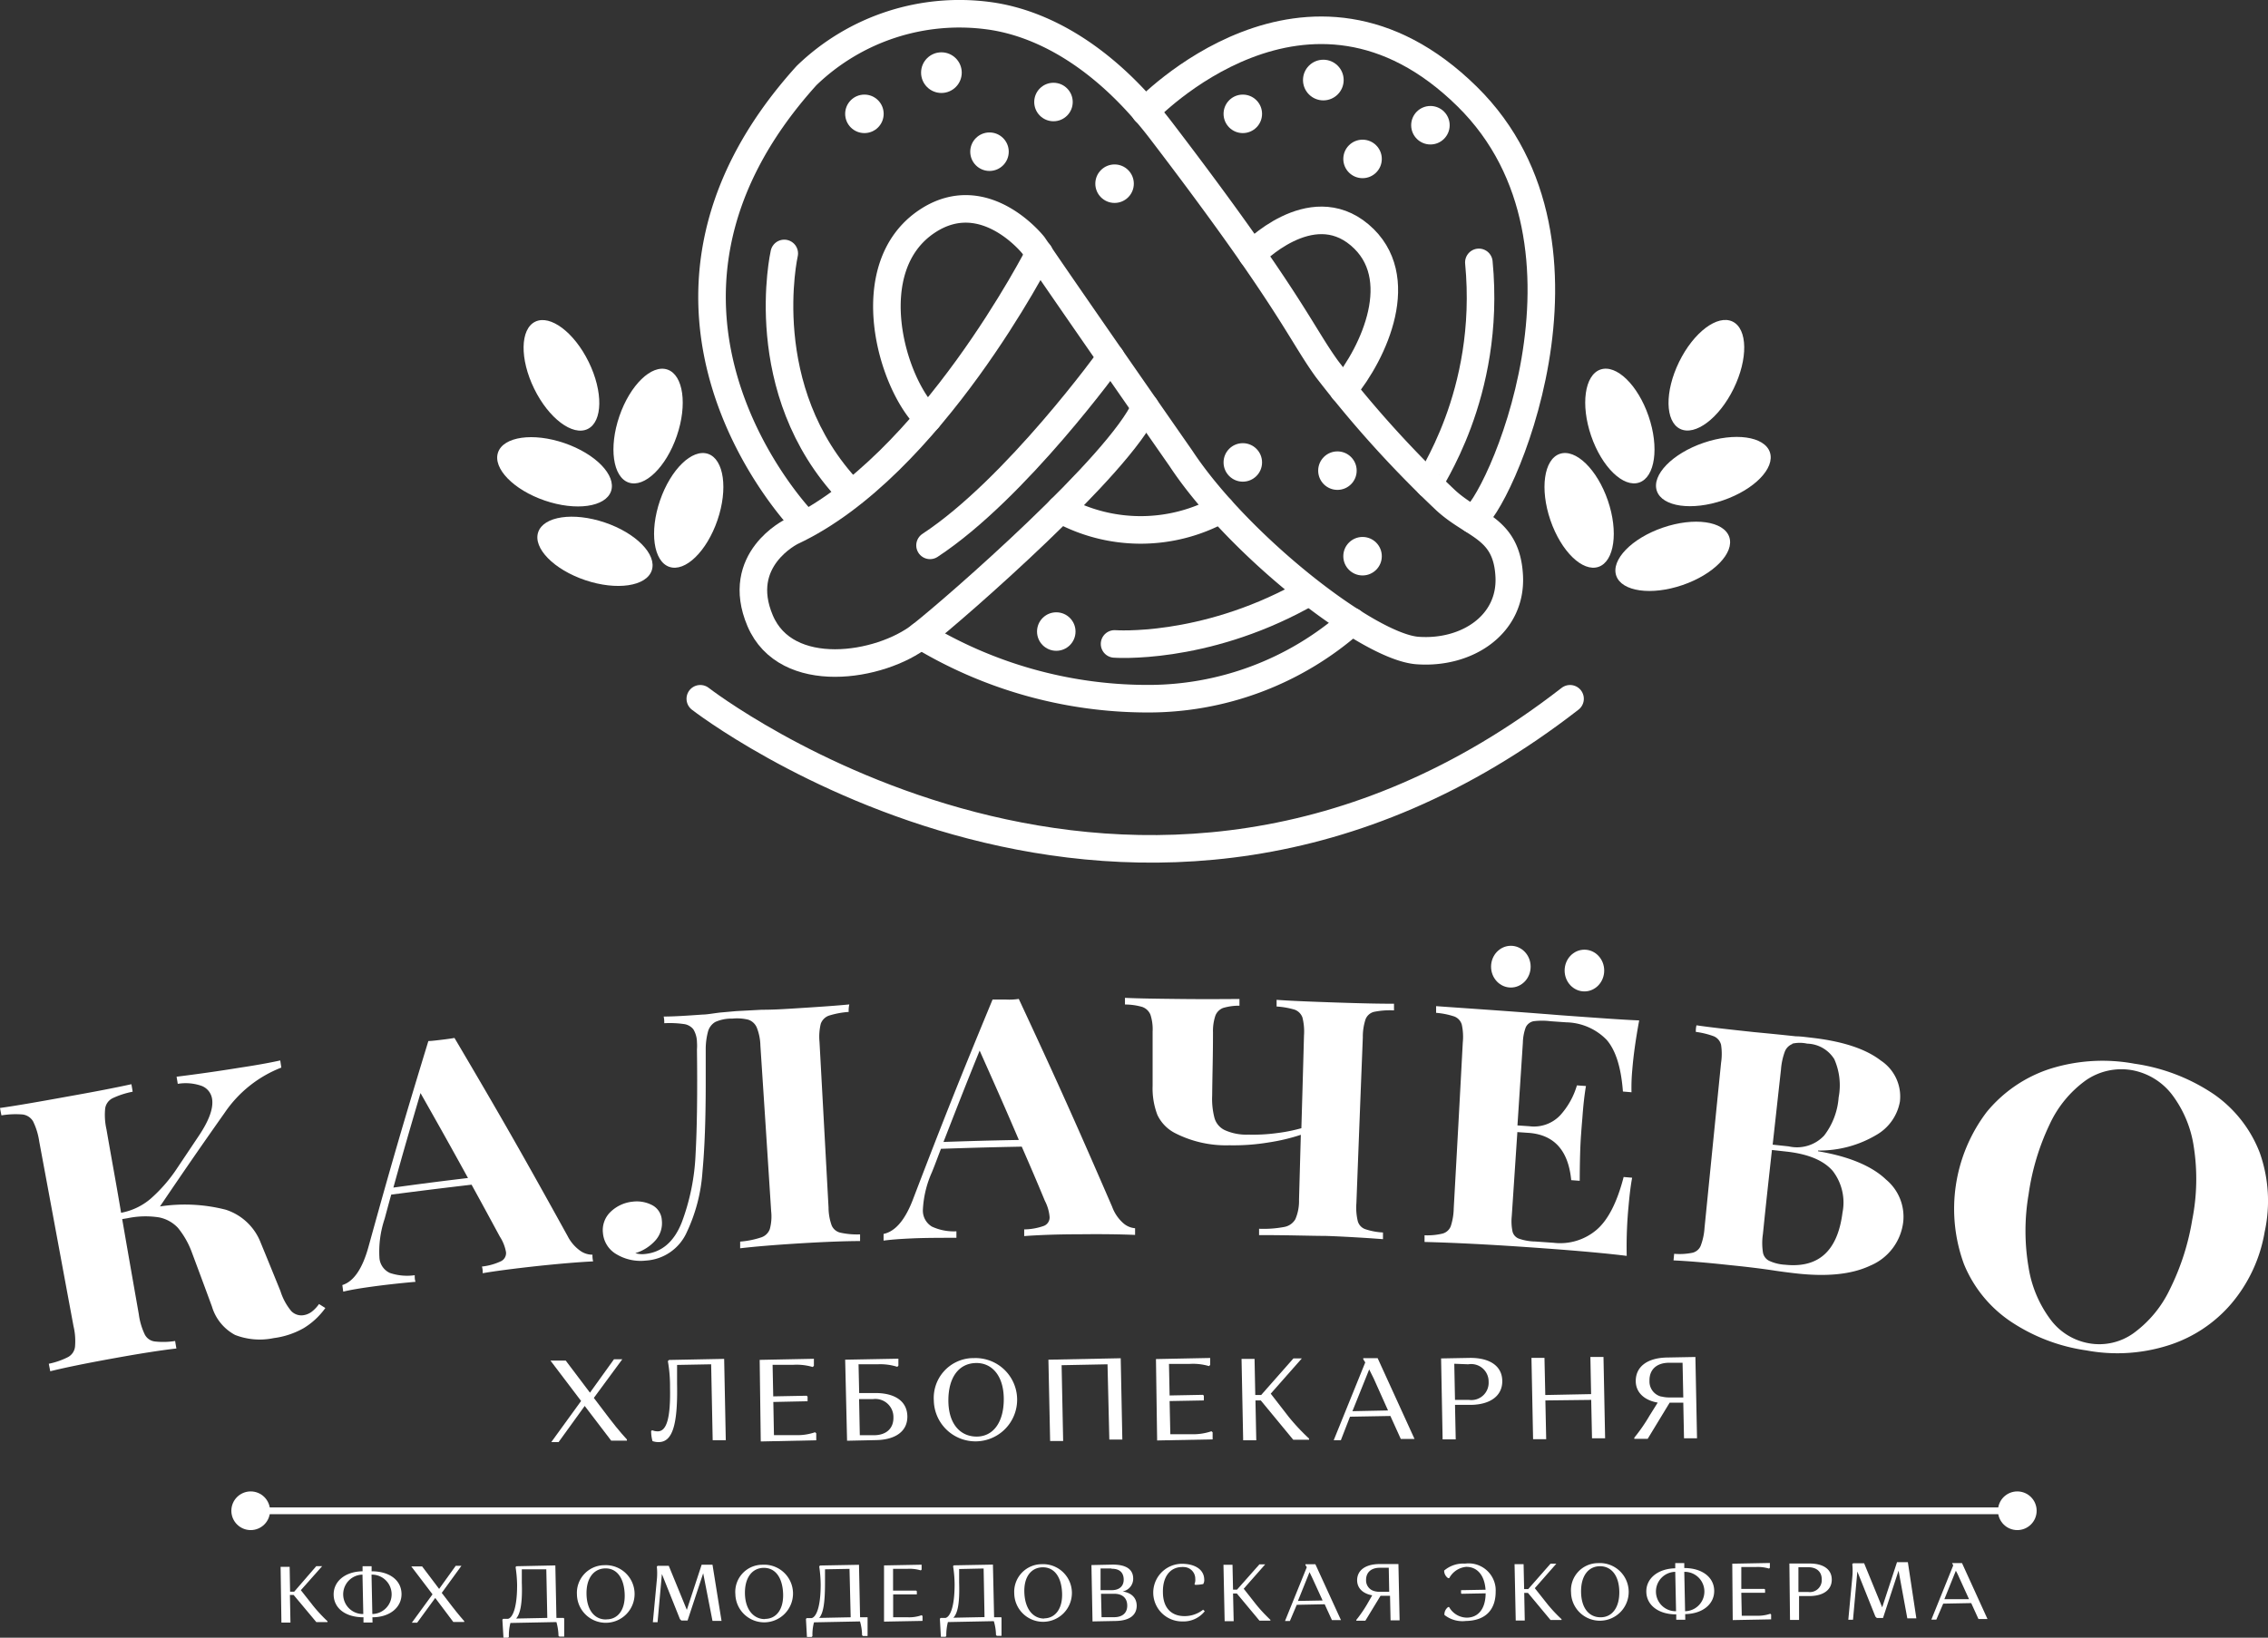 <?xml version="1.0" encoding="UTF-8"?> <svg xmlns="http://www.w3.org/2000/svg" viewBox="0 0 250.96 181.26"><rect x="0" y="0" width="250.96" height="181.26" fill="#333333" stroke="none"/> <defs> <style>.cls-1{fill:none;stroke:#fff;stroke-linecap:round;stroke-linejoin:round;stroke-width:3.05px;}.cls-2{fill:#fff;}</style> </defs> <title>Kalachevo_white</title> <g id="Layer_2" data-name="Layer 2"> <g id="Layer_1-2" data-name="Layer 1"> <path class="cls-1" d="M88.86,57.71s-22.92-23.57.39-49.35a24.33,24.33,0,0,1,20.23-6.61c6.15.85,13,4.81,19.1,12.84,14.15,18.53,15.34,22.24,18.27,26.27A123.31,123.31,0,0,0,160,55.4c3.13,2.86,6.72,3,7,8.36S162.34,72.4,156.85,72,137,60.33,130.67,50.73c0,0-12.21-17.52-16.32-23.58,0,0-5.38-6.86-11.73-2.68-7.69,5.08-4,18,.07,21.87"></path> <path class="cls-1" d="M126.72,12.33s17.94-19.06,35.63-1.64c16.71,16.45,3.15,45.85.55,46.79"></path> <path class="cls-1" d="M138.54,28.15S145,21.39,150.45,26s1.62,13-1.81,17.15"></path> <path class="cls-1" d="M115,28.05S103,51.63,87.61,58.83c0,0-6.38,3.08-3.5,9.87s13.29,5.16,17.79,1.63c4-3.15,22-18.89,24.82-25.27"></path> <path class="cls-1" d="M101.9,70.33a48.51,48.51,0,0,0,24.82,7,34,34,0,0,0,22.88-8.54"></path> <circle class="cls-2" cx="95.65" cy="12.6" r="2.13"></circle> <circle class="cls-2" cx="104.17" cy="8.04" r="2.25"></circle> <circle class="cls-2" cx="116.57" cy="11.29" r="2.13"></circle> <circle class="cls-2" cx="123.33" cy="20.33" r="2.13"></circle> <circle class="cls-2" cx="109.49" cy="16.79" r="2.13"></circle> <circle class="cls-2" cx="150.77" cy="17.59" r="2.13"></circle> <circle class="cls-2" cx="116.88" cy="69.9" r="2.13"></circle> <circle class="cls-2" cx="137.52" cy="12.6" r="2.13"></circle> <circle class="cls-2" cx="146.43" cy="8.86" r="2.25"></circle> <circle class="cls-2" cx="158.28" cy="13.86" r="2.13"></circle> <circle class="cls-2" cx="137.52" cy="51.18" r="2.13"></circle> <circle class="cls-2" cx="150.77" cy="61.56" r="2.13"></circle> <circle class="cls-2" cx="147.99" cy="52.09" r="2.13"></circle> <path class="cls-1" d="M122.91,39.56s-10.46,14.53-20,20.8"></path> <path class="cls-1" d="M86.78,28.05S83.36,43.16,94,54.38"></path> <path class="cls-1" d="M123.33,71.27S133,72,144,66"></path> <path class="cls-1" d="M117.35,56.37a18.39,18.39,0,0,0,17.74,0"></path> <ellipse class="cls-2" cx="188.82" cy="41.53" rx="6.61" ry="3.36" transform="translate(68.53 192.89) rotate(-63.93)"></ellipse> <ellipse class="cls-2" cx="179.24" cy="47.15" rx="3.36" ry="6.61" transform="translate(-5.6 60.7) rotate(-18.93)"></ellipse> <ellipse class="cls-2" cx="189.59" cy="52.19" rx="6.61" ry="3.36" transform="translate(-6.68 64.33) rotate(-18.93)"></ellipse> <ellipse class="cls-2" cx="174.74" cy="56.49" rx="3.36" ry="6.61" transform="translate(-8.88 59.74) rotate(-18.93)"></ellipse> <ellipse class="cls-2" cx="185.09" cy="61.57" rx="6.61" ry="3.36" transform="translate(-9.96 63.38) rotate(-18.93)"></ellipse> <ellipse class="cls-2" cx="62.12" cy="41.54" rx="3.36" ry="6.61" transform="translate(-11.93 31.53) rotate(-26.07)"></ellipse> <ellipse class="cls-2" cx="71.71" cy="47.16" rx="6.61" ry="3.36" transform="translate(3.84 99.69) rotate(-71.07)"></ellipse> <ellipse class="cls-2" cx="61.36" cy="52.22" rx="3.36" ry="6.61" transform="translate(-7.94 93.32) rotate(-71.07)"></ellipse> <ellipse class="cls-2" cx="76.21" cy="56.49" rx="6.61" ry="3.36" transform="translate(-1.95 110.25) rotate(-71.07)"></ellipse> <ellipse class="cls-2" cx="65.83" cy="61.02" rx="3.37" ry="6.63" transform="translate(-13.01 103.92) rotate(-71.38)"></ellipse> <path class="cls-1" d="M77.49,77.34s48.12,37.38,96.24,0"></path> <path class="cls-1" d="M158.14,53.61c-.23-.23,6.92-9.76,5.5-24.57"></path> <path class="cls-2" d="M41.22,179.58h-1V179c-2,0-3.27-1-3.3-2.48s1.25-2.58,3.2-2.61v-.56h1v.56c2,0,3.28,1,3.31,2.48S43.17,179,41.21,179Zm-1.11-5.3a2.18,2.18,0,0,0,.09,4.36Zm1,0,.09,4.36a2.18,2.18,0,1,0-.09-4.36Z"></path> <path class="cls-2" d="M31.05,173.42h1l.05,2.75h.45L35,173.34h.65L33.29,176l1.4,1.78a17.4,17.4,0,0,0,1.55,1.66v.09H35l-2.51-3h-.41l.06,3.06h-1Z"></path> <path class="cls-2" d="M48.59,175.86l1.84-2.56h.63l-2.18,3L50,177.76c.77,1,1.37,1.67,1.37,1.67v.09H50.16l-2-2.66-2,2.74h-.59l2.29-3.14-2.35-3.09h1.2Z"></path> <path class="cls-2" d="M62.43,179.14v2H61.9l-.1-.08a6.09,6.09,0,0,0-.23-1.53l-5.09.1a5.36,5.36,0,0,0-.17,1.54l-.09.09h-.51l-.12-2,.09-.09h.54c.43-.1,1-1,1-3.73a14.85,14.85,0,0,0-.17-2l.09-.09,4.31-.09.12,5.81h.79Zm-5.33,0,3.46-.07-.11-5.38H57.74v1.46c.08,2.29-.16,3.48-.64,4Z"></path> <path class="cls-2" d="M67,173.23a3.19,3.19,0,1,1-3.16,3.25,3.06,3.06,0,0,1,2.86-3.24Zm.12,6c1.26,0,2.09-1.07,2-2.86s-.91-2.81-2.16-2.78-2.1,1.07-2.06,2.86.92,2.82,2.18,2.79Z"></path> <path class="cls-2" d="M77.81,174.13h0l-1.73,5.23H75.4l-.16-.15-2-5h0l-.48,5.34h-.52l.44-4.69a7.22,7.22,0,0,0,0-1.47l.09-.09H74l2,4.88,1.64-5h1.2l1,6.22h-1Z"></path> <path class="cls-2" d="M84.53,173.18a3.19,3.19,0,1,1-3.16,3.26,3,3,0,0,1,2.83-3.25Zm.12,6c1.26,0,2.09-1.08,2-2.87s-.91-2.8-2.16-2.78-2.1,1.07-2.06,2.87,1,2.82,2.22,2.8Z"></path> <path class="cls-2" d="M96,179.07v2h-.52l-.09-.08a5.67,5.67,0,0,0-.23-1.53l-5.09.1a5.29,5.29,0,0,0-.17,1.53l-.09.09h-.52l-.11-2,.09-.09h.54c.43-.09,1-1,1-3.72a14.84,14.84,0,0,0-.16-2l.09-.1,4.31-.08.12,5.81H96Zm-5.33,0,3.46-.07L94,173.64l-2.71.05v1.46c0,2.22-.18,3.41-.66,3.94Z"></path> <path class="cls-2" d="M97.82,173.26l4.16-.08v.54l-.09.09a4.34,4.34,0,0,0-1.52-.17H98.82v2.41h2.55l.08.06v.36H98.83V179h1.64a4.08,4.08,0,0,0,1.51-.23l.1.09v.54l-4.26.08Z"></path> <path class="cls-2" d="M110.82,179.05v2h-.52l-.09-.09a5.68,5.68,0,0,0-.24-1.53l-5.08.1a5.74,5.74,0,0,0-.18,1.54l-.08.09h-.52l-.11-2,.09-.09h.54c.43-.1,1-1,1-3.73a13.38,13.38,0,0,0-.17-2l.09-.09,4.32-.08L110,179h.79Zm-5.34,0,3.46-.07-.1-5.38-2.71.06v1.46c.07,2.23-.13,3.42-.65,3.94Z"></path> <path class="cls-2" d="M115.39,173.12a3.19,3.19,0,1,1-3.16,3.26,3.06,3.06,0,0,1,2.85-3.25Zm.13,6c1.25,0,2.09-1.08,2-2.87s-.91-2.81-2.17-2.78-2.09,1.07-2,2.87,1,2.82,2.22,2.8Z"></path> <path class="cls-2" d="M120.77,173.22l2.36-.05c1.49,0,2.24.53,2.26,1.51a1.43,1.43,0,0,1-1.17,1.46c1,.16,1.54.71,1.56,1.56,0,1.07-.79,1.68-2.33,1.71l-2.56.05Zm2.21.38h-1.2V176H123c.89,0,1.36-.47,1.34-1.21s-.46-1.17-1.33-1.16Zm.25,2.8h-1.4l.06,2.59h1.39c.94,0,1.47-.49,1.45-1.32s-.56-1.29-1.5-1.27Z"></path> <path class="cls-2" d="M128.68,176.21c0,1.76.95,2.69,2.45,2.66a3.29,3.29,0,0,0,2-.71l.18.17a3,3,0,0,1-2.47,1.13,3.19,3.19,0,0,1-.08-6.38c1.53,0,2.47.68,2.49,1.72a.85.85,0,0,1-.11.52,4.31,4.31,0,0,1-.88.09l-.09-.08a1.11,1.11,0,0,0,.09-.57,1.29,1.29,0,0,0-1.27-1.32,1,1,0,0,0-.24,0C129.47,173.47,128.65,174.52,128.68,176.21Z"></path> <path class="cls-2" d="M135.38,173.19h1l.06,2.75h.44l2.48-2.8H140l-2.38,2.7,1.4,1.78a17.4,17.4,0,0,0,1.55,1.66v.09h-1.21l-2.5-3h-.42l.07,3.06h-1Z"></path> <path class="cls-2" d="M142.73,179.41h-.54l2.41-5.95-.15-.24v-.09h1.1l2.83,6.18h-1l-.8-1.75-3.09.06Zm2.17-5.4-1.28,3.18,2.73-.05-1.12-2.45q-.18-.41-.33-.69Z"></path> <path class="cls-2" d="M151.84,176.57c-1-.18-1.66-.76-1.67-1.66,0-1.11.91-1.77,2.39-1.8h2.18l.13,6.23h-1l-.06-2.72h-1.05l-1.68,2.76h-1v-.09a14.42,14.42,0,0,0,1.18-1.71Zm.26-.46h0a2.15,2.15,0,0,0,.62.07h1l-.05-2.66h-1c-.94,0-1.52.51-1.51,1.36a1.22,1.22,0,0,0,.94,1.23Z"></path> <path class="cls-2" d="M165.5,176.16c0,1.89-1,3.21-3.31,3.25a3.2,3.2,0,0,1-2.36-.67,1,1,0,0,1,.41-.87h.11a2.27,2.27,0,0,0,1.94,1.17c1.3,0,2.09-1,2.1-2.69l-2.65.05-.07-.06V176l2.71-.05c-.11-1.63-.95-2.55-2.16-2.53a2.38,2.38,0,0,0-1.86,1.25h-.12a1,1,0,0,1-.44-.84,3.24,3.24,0,0,1,2.31-.77,3,3,0,0,1,3.37,2.58A3.05,3.05,0,0,1,165.5,176.16Z"></path> <path class="cls-2" d="M167.59,173.12h1l.06,2.76h.45l2.47-2.81h.64l-2.38,2.71,1.41,1.78a16.17,16.17,0,0,0,1.55,1.65v.09h-1.22l-2.5-3h-.41l.06,3.06h-1Z"></path> <path class="cls-2" d="M177,173a3.19,3.19,0,1,1-3.16,3.25,3,3,0,0,1,2.84-3.24Zm.12,6c1.26,0,2.1-1.08,2.06-2.87s-.91-2.8-2.17-2.78-2.09,1.08-2.06,2.87.9,2.78,2.15,2.78Z"></path> <path class="cls-2" d="M186.48,179.27h-1v-.59c-1.95,0-3.27-1-3.31-2.48s1.26-2.58,3.2-2.62V173h1v.55c1.95,0,3.28,1,3.31,2.49s-1.26,2.57-3.21,2.61Zm-1.11-5.3a2.18,2.18,0,1,0,.09,4.36Zm1,0,.09,4.36a2.18,2.18,0,1,0-.09-4.36Z"></path> <path class="cls-2" d="M191.68,173.07l4.16-.08v.53l-.09.09a4.34,4.34,0,0,0-1.52-.17h-1.55l0,2.42h2.55l.08.06v.37h-2.63l.05,2.54h1.64a4.34,4.34,0,0,0,1.52-.22l.09.09v.53l-4.25.08Z"></path> <path class="cls-2" d="M198,173.05h2.24c1.48,0,2.43.61,2.45,1.75s-.9,1.82-2.38,1.85h-1.24v2.64h-1Zm1,.41v2.74h1.08a1.32,1.32,0,0,0,1.5-1.4c0-.88-.61-1.36-1.56-1.34Z"></path> <path class="cls-2" d="M210.08,173.84h0l-1.72,5.24h-.68l-.16-.15-2-5h0l-.48,5.34h-.52l.44-4.69a7.22,7.22,0,0,0,0-1.47l.1-.09h1.21l2,4.88,1.64-5h1.2l.94,6.22h-1Z"></path> <path class="cls-2" d="M214.26,179.26h-.55l2.42-6L216,173v0h1.1l2.82,6.19h-1l-.8-1.76-3.1.06Zm2.16-5.41L215.15,177h2.73l-1.12-2.46a7.45,7.45,0,0,0-.34-.69Z"></path> <path class="cls-2" d="M65.28,154.14l2.66-3.7h.92l-3.15,4.28,1.66,2.19c1.12,1.48,2,2.41,2,2.41v.13H67.63l-2.93-3.84-2.89,4H61l3.3-4.55-3.39-4.47H62.6Z"></path> <path class="cls-2" d="M72.17,158.3a1.58,1.58,0,0,0,.61.12c1,0,1.43-1.51,1.36-4.87a15.7,15.7,0,0,0-.24-2.9l.13-.13,6.1-.12.18,9H78.86L78.69,151l-3.77.07v2.11c.09,4.65-.56,6.4-2,6.43a2,2,0,0,1-.72-.11,4.2,4.2,0,0,1-.15-1.12Z"></path> <path class="cls-2" d="M84.06,150.51l6-.12v.78l-.13.13a6.29,6.29,0,0,0-2.2-.24H85.49l.07,3.49,3.69-.07.11.09v.52l-3.79.08.07,3.67H88a6.06,6.06,0,0,0,2.19-.32l.13.12v.77l-6.14.13Z"></path> <path class="cls-2" d="M93.52,150.49l5.89-.11v.77l-.12.13A6.23,6.23,0,0,0,97.1,151H95l.07,3.18h1.79c2.13,0,3.5.88,3.54,2.55s-1.3,2.62-3.44,2.66l-3.23.07Zm3.09,4.36H95.06l.08,4h1.55c1.37,0,2.2-.74,2.17-2A2,2,0,0,0,96.61,154.85Z"></path> <path class="cls-2" d="M107.89,150.31a4.61,4.61,0,1,1-4.56,4.7,4.41,4.41,0,0,1,4.11-4.69Zm.18,8.69c1.81,0,3-1.55,3-4.14s-1.31-4.06-3.13-4-3,1.55-3,4.14S106.25,159,108.07,159Z"></path> <path class="cls-2" d="M122.55,151l-5.08.1.17,8.39H116.2l-.19-9,8-.16.18,9h-1.44Z"></path> <path class="cls-2" d="M127.91,150.42l6-.12v.77l-.13.13a6.23,6.23,0,0,0-2.19-.24h-2.24l.07,3.49,3.68-.07.11.09V155l-3.79.07.08,3.67h2.37a6.21,6.21,0,0,0,2.18-.33l.13.12v.78l-6.14.12Z"></path> <path class="cls-2" d="M137.38,150.4h1.44l.08,4h.65l3.57-4.05h.93l-3.44,3.9,2,2.58a23,23,0,0,0,2.24,2.39v.13H143.1L139.51,155h-.59l.09,4.41h-1.45Z"></path> <path class="cls-2" d="M148.37,159.4h-.79l3.49-8.61c-.14-.23-.22-.34-.22-.34v-.13h1.59l4.08,8.94H155l-1.15-2.54-4.47.08Zm3.13-7.82-1.85,4.61,3.94-.08L152,152.56c-.2-.38-.36-.71-.5-1Z"></path> <path class="cls-2" d="M159.46,150.35l3.24-.06c2.13,0,3.5.88,3.53,2.53s-1.3,2.63-3.43,2.67H161l.08,3.82h-1.45Zm1.46.59.08,4h1.55a1.91,1.91,0,0,0,2.17-2,1.93,1.93,0,0,0-2.25-1.94Z"></path> <path class="cls-2" d="M176.07,154.94,171,155l.09,4.29h-1.45l-.18-9h1.44l.09,4.11,5.07-.1-.08-4.11h1.45l.18,9h-1.45Z"></path> <path class="cls-2" d="M183.43,155.24C182,155,181,154.15,181,152.85c0-1.61,1.31-2.56,3.45-2.6l3.15-.06.18,9h-1.44l-.08-3.94h-1.51l-2.43,4h-1.48v-.13a18.88,18.88,0,0,0,1.7-2.46Zm.38-.67h.06a3.41,3.41,0,0,0,.9.1h1.49l-.08-3.84h-1.49c-1.35,0-2.2.73-2.17,2A1.71,1.71,0,0,0,183.81,154.57Z"></path> <path class="cls-2" d="M36,144.77A8.11,8.11,0,0,1,33.6,147a9.05,9.05,0,0,1-3.31,1.1,7.54,7.54,0,0,1-4.28-.35,5.26,5.26,0,0,1-2.56-3.15c-.9-2.45-1.36-3.68-2.27-6.12a9.38,9.38,0,0,0-1.49-2.58,3.89,3.89,0,0,0-2.09-1.16,9.69,9.69,0,0,0-3.48.09l-.6.1c.73,4.21,1.1,6.32,1.84,10.53a7.46,7.46,0,0,0,.65,2.22,1.44,1.44,0,0,0,1.09.79,8.29,8.29,0,0,0,2.28-.05c.05.33.08.5.14.83-1.65.19-3.93.54-6.85,1.07-3.22.58-5.59,1.07-7.11,1.45-.06-.33-.1-.5-.16-.83a8.41,8.41,0,0,0,2.13-.74,1.5,1.5,0,0,0,.77-1.13,7.2,7.2,0,0,0-.17-2.31c-1.52-8.17-2.27-12.26-3.79-20.43a7.52,7.52,0,0,0-.68-2.22,1.58,1.58,0,0,0-1.16-.76,9.65,9.65,0,0,0-2.34.1c-.07-.33-.1-.49-.16-.82,1.61-.22,4.1-.65,7.45-1.26,3.05-.54,5.41-1,7.09-1.37.06.33.09.5.14.83a9.32,9.32,0,0,0-2.24.73,1.51,1.51,0,0,0-.8,1.11,7.23,7.23,0,0,0,.14,2.32c.64,3.7,1,5.55,1.62,9.24a7,7,0,0,0,3.25-1.54,16.87,16.87,0,0,0,3-3.47l2.27-3.39c1.19-1.75,1.71-3.14,1.55-4.19a1.83,1.83,0,0,0-1.15-1.45,5.31,5.31,0,0,0-2.65-.23c-.05-.32-.08-.47-.13-.79,2.34-.29,4.66-.62,7-1,1.86-.28,3.35-.55,4.47-.8l.12.79a13.47,13.47,0,0,0-6.27,5c-2.91,4.13-4.34,6.21-7.16,10.37a18.23,18.23,0,0,1,7.28.36,6.17,6.17,0,0,1,3.87,3.66c.88,2.14,1.31,3.2,2.18,5.34a6.47,6.47,0,0,0,1.2,2.22,1.55,1.55,0,0,0,1.44.44,2,2,0,0,0,.84-.38,3.94,3.94,0,0,0,.79-.84Z"></path> <path class="cls-2" d="M64.17,138.41a2.32,2.32,0,0,0,1.39.46,2.62,2.62,0,0,0,.07.74c-1.61.08-3.66.25-6.12.51q-4.11.45-6.1.8a2.31,2.31,0,0,0-.08-.74,6.58,6.58,0,0,0,2.13-.6,1,1,0,0,0,.53-1,4.62,4.62,0,0,0-.68-1.71c-1.25-2.31-1.87-3.46-3.13-5.75-3.56.42-5.34.64-8.89,1.1-.3,1.07-.44,1.61-.73,2.68a11.41,11.41,0,0,0-.58,4.22,2,2,0,0,0,1.16,1.77,6,6,0,0,0,2.75.25c0,.25,0,.49.09.73-1.82.16-3.49.35-5,.56-1.22.17-2.23.34-3,.53l-.1-.73c1.28-.4,2.25-1.85,2.92-4.33,2.51-9.08,3.83-13.62,6.6-22.68.31,0,.8-.06,1.47-.14s1.14-.15,1.42-.2c5.15,8.72,7.65,13.11,12.52,21.93A4.48,4.48,0,0,0,64.17,138.41Zm-12.37-8c-2.08-3.78-3.14-5.67-5.27-9.43-1.23,4.18-1.84,6.27-3,10.46,3.3-.45,5-.67,8.27-1.06Z"></path> <path class="cls-2" d="M93.91,112a9.62,9.62,0,0,0-2.19.41,1.49,1.49,0,0,0-.9.9,6.13,6.13,0,0,0-.14,2l1,18.33a5.93,5.93,0,0,0,.35,2,1.38,1.38,0,0,0,1,.8,8.53,8.53,0,0,0,2.14.18v.74c-1.41,0-3.6.07-6.58.25s-5.16.37-6.69.55v-.74a9.8,9.8,0,0,0,2.28-.45,1.52,1.52,0,0,0,1-.93,5.39,5.39,0,0,0,.15-2c-.47-7.32-.71-11-1.19-18.31a5.75,5.75,0,0,0-.4-2,1.56,1.56,0,0,0-.94-.87,5.22,5.22,0,0,0-1.76-.12h-.29a4.4,4.4,0,0,0-1.6.37,1.78,1.78,0,0,0-.79,1,7.53,7.53,0,0,0-.27,2v3.82q0,5.94-.36,9.75A18.56,18.56,0,0,1,76,136.37a5.31,5.31,0,0,1-4.53,3.15,5.18,5.18,0,0,1-3.22-.68,3,3,0,0,1-1.53-2.34,2.8,2.8,0,0,1,.84-2.37A4.1,4.1,0,0,1,70,133a3.68,3.68,0,0,1,2.23.42,2,2,0,0,1,1,1.61,2.87,2.87,0,0,1-.68,2.23,4.86,4.86,0,0,1-2.25,1.44,2.59,2.59,0,0,0,1,.1c1.91-.17,3.28-1.34,4.14-3.51a24.36,24.36,0,0,0,1.53-7.6c.16-2.89.21-6.74.15-11.53a5.61,5.61,0,0,0,0-.82,2.84,2.84,0,0,0-.4-1.42,1.61,1.61,0,0,0-1.06-.58,11.16,11.16,0,0,0-2.16-.09,3.08,3.08,0,0,0-.06-.74c1.18,0,2.63-.1,4.34-.22.42,0,1-.11,1.88-.22l1.8-.16,2.82-.15c1.29,0,2.36-.07,3.2-.12,2.88-.18,5-.32,6.5-.47A2.89,2.89,0,0,0,93.91,112Z"></path> <path class="cls-2" d="M124.26,135.35a2.25,2.25,0,0,0,1.34.59v.74c-1.62-.07-3.66-.1-6.14-.07-2.74,0-4.79.1-6.13.2v-.74a6.77,6.77,0,0,0,2.18-.39,1,1,0,0,0,.63-1,4.76,4.76,0,0,0-.52-1.77c-1-2.41-1.52-3.61-2.56-6-3.57.07-5.36.12-8.94.24-.39,1-.58,1.56-1,2.59a11.48,11.48,0,0,0-1,4.15,2.06,2.06,0,0,0,1,1.87,5.76,5.76,0,0,0,2.71.52V137c-1.83,0-3.5,0-5,.07q-1.86.08-3.06.24v-.74q2-.42,3.32-4c3.37-8.8,5.12-13.19,8.74-21.94h1.47a6.83,6.83,0,0,0,1.43-.07c4.28,9.18,6.34,13.79,10.33,23A4.46,4.46,0,0,0,124.26,135.35Zm-11.52-9.18c-1.71-4-2.58-5.94-4.34-9.89-1.62,4-2.42,6.06-4,10.11C107.74,126.28,109.41,126.23,112.74,126.17Z"></path> <path class="cls-2" d="M152,112a1.36,1.36,0,0,0-.9.82,6.18,6.18,0,0,0-.3,2c-.29,7.33-.43,11-.71,18.33a6.42,6.42,0,0,0,.15,2,1.31,1.31,0,0,0,.79.88,7.22,7.22,0,0,0,2,.38v.74l-1.37-.1c-2-.13-3.73-.22-5-.26-1.58,0-4-.09-7.34-.09V136a12.36,12.36,0,0,0,2.78-.2,1.78,1.78,0,0,0,1.24-.87,5.11,5.11,0,0,0,.4-2.15l.2-7.18a21.33,21.33,0,0,1-3.53.84,23.8,23.8,0,0,1-4.38.32A12.38,12.38,0,0,1,130,125.4a4.35,4.35,0,0,1-1.93-2,8.2,8.2,0,0,1-.53-3.22v-6a5.18,5.18,0,0,0-.24-1.87,1.53,1.53,0,0,0-.9-.86,6.9,6.9,0,0,0-1.92-.27v-.74c1.35.07,3.49.1,6.44.13s4.88,0,6.23,0v.74a6.18,6.18,0,0,0-1.81.25,1.49,1.49,0,0,0-.85.84,5.35,5.35,0,0,0-.27,1.86c0,2.82-.06,4.22-.09,7a8.35,8.35,0,0,0,.26,2.49,2.13,2.13,0,0,0,1.15,1.34,5.82,5.82,0,0,0,2.6.49,19.51,19.51,0,0,0,3.15-.17,17.81,17.81,0,0,0,2.71-.54c.12-4.1.18-6.15.29-10.25a6.43,6.43,0,0,0-.17-2,1.45,1.45,0,0,0-.86-.87,9,9,0,0,0-2-.35v-.74c1.42.11,3.64.2,6.64.3,2.72.09,4.83.14,6.35.13v.74A8.72,8.72,0,0,0,152,112Z"></path> <path class="cls-2" d="M180,139c-1.82-.23-4.9-.53-9.22-.84-5.86-.43-10.24-.63-13.15-.7v-.74a7.11,7.11,0,0,0,2-.19,1.35,1.35,0,0,0,.9-.81,6.76,6.76,0,0,0,.33-2c.41-7.33.61-11,1-18.32a6.4,6.4,0,0,0-.11-2,1.37,1.37,0,0,0-.84-.9,8.55,8.55,0,0,0-2-.4v-.74c3,.22,7.58.51,13.69,1,4.11.3,7,.51,8.78.58-.37,2-.63,3.83-.76,5.43a21.23,21.23,0,0,0-.09,2.52l-.95-.08c-.2-2.67-.8-4.57-1.8-5.72a6.42,6.42,0,0,0-4.48-1.94l-1.72-.12a7.55,7.55,0,0,0-1.9,0,1.23,1.23,0,0,0-.85.67,5.22,5.22,0,0,0-.32,1.7l-.6,9.16,1.31.09a4,4,0,0,0,3.42-1.21,8.47,8.47,0,0,0,1.85-3.31l1,.07c-.17,1-.3,2.18-.39,3.46-.06.71-.09,1.06-.14,1.77-.1,1.25-.15,3-.16,5.26l-.94-.07c-.32-3.29-1.88-5-4.65-5.23l-1.31-.09c-.25,3.72-.37,5.58-.62,9.3a5.58,5.58,0,0,0,.09,1.73,1.13,1.13,0,0,0,.72.77,5.82,5.82,0,0,0,1.8.31l2,.14a6.21,6.21,0,0,0,4.77-1.43q1.91-1.63,3-5.85l.94.08c-.15.8-.28,1.83-.39,3.08A47.07,47.07,0,0,0,180,139Z"></path> <path class="cls-2" d="M208.69,130.55a5.34,5.34,0,0,1,1.91,4.66,6,6,0,0,1-3.65,4.87c-2.12,1-4.91,1.25-8.39.84-.78-.09-1.44-.18-2-.26-1.74-.27-3.49-.47-5.18-.64-2.76-.3-4.83-.46-6.2-.52l.07-.73a7.06,7.06,0,0,0,2-.11,1.32,1.32,0,0,0,.93-.76,6.81,6.81,0,0,0,.43-2c.73-7.31,1.1-11,1.83-18.26a6.7,6.7,0,0,0,0-2,1.38,1.38,0,0,0-.79-.94,9.14,9.14,0,0,0-2-.49,2.59,2.59,0,0,1,.07-.73c1.41.21,3.53.45,6.35.75,1.87.18,2.8.27,4.66.47.56,0,1.2.1,1.93.18,3.33.4,5.82,1.23,7.47,2.51a4.77,4.77,0,0,1,2.1,4.53,5.32,5.32,0,0,1-2.6,3.69,12.33,12.33,0,0,1-6.46,1.73v.08C204.67,128,207.19,129.11,208.69,130.55Zm-10.36-15a1.47,1.47,0,0,0-.83.83,7.3,7.3,0,0,0-.43,2c-.37,3.32-.55,5-.92,8.31l1.77.19a4.12,4.12,0,0,0,3.93-1.2,7.88,7.88,0,0,0,1.6-4.22,7.15,7.15,0,0,0-.48-4.23,3.64,3.64,0,0,0-3-1.72,3.78,3.78,0,0,0-1.64,0Zm5.55,18.65a5.73,5.73,0,0,0-1.09-4.61c-1-1.14-2.64-1.84-5-2.12l-1.72-.19c-.41,3.72-.62,5.58-1,9.31a6.7,6.7,0,0,0,0,2,1.27,1.27,0,0,0,.68.95,4.76,4.76,0,0,0,1.77.44c3.7.39,5.82-1.51,6.36-5.79Z"></path> <path class="cls-2" d="M245,121.13a14,14,0,0,1,5.05,6.46,16,16,0,0,1,.54,8.76,16.53,16.53,0,0,1-3.74,8,15.18,15.18,0,0,1-7,4.58,18.67,18.67,0,0,1-9,.53,20.17,20.17,0,0,1-8.47-3.27,14.07,14.07,0,0,1-5.06-6.27,17.74,17.74,0,0,1,2.51-16.84,15.09,15.09,0,0,1,7-4.78,19.36,19.36,0,0,1,9.35-.57A21,21,0,0,1,245,121.13Zm-14.21-1.55a12.41,12.41,0,0,0-4,4.88,26.54,26.54,0,0,0-2.32,7.73,23.94,23.94,0,0,0,0,8.1,13,13,0,0,0,2.45,5.79,6.75,6.75,0,0,0,4.26,2.6,6.5,6.5,0,0,0,4.91-1.13,12.76,12.76,0,0,0,4-4.83,27,27,0,0,0,2.48-7.68,23.21,23.21,0,0,0,.18-8.1,12.57,12.57,0,0,0-2.45-5.84,7.2,7.2,0,0,0-4.42-2.66A6.91,6.91,0,0,0,230.79,119.58Z"></path> <circle class="cls-2" cx="27.74" cy="167.21" r="2.14"></circle> <circle class="cls-2" cx="223.22" cy="167.21" r="2.14"></circle> <rect class="cls-2" x="27.95" y="166.84" width="195.27" height="0.75"></rect> <ellipse class="cls-2" cx="167.18" cy="106.99" rx="2.19" ry="2.31"></ellipse> <ellipse class="cls-2" cx="175.32" cy="107.42" rx="2.19" ry="2.31"></ellipse> </g> </g> </svg> 